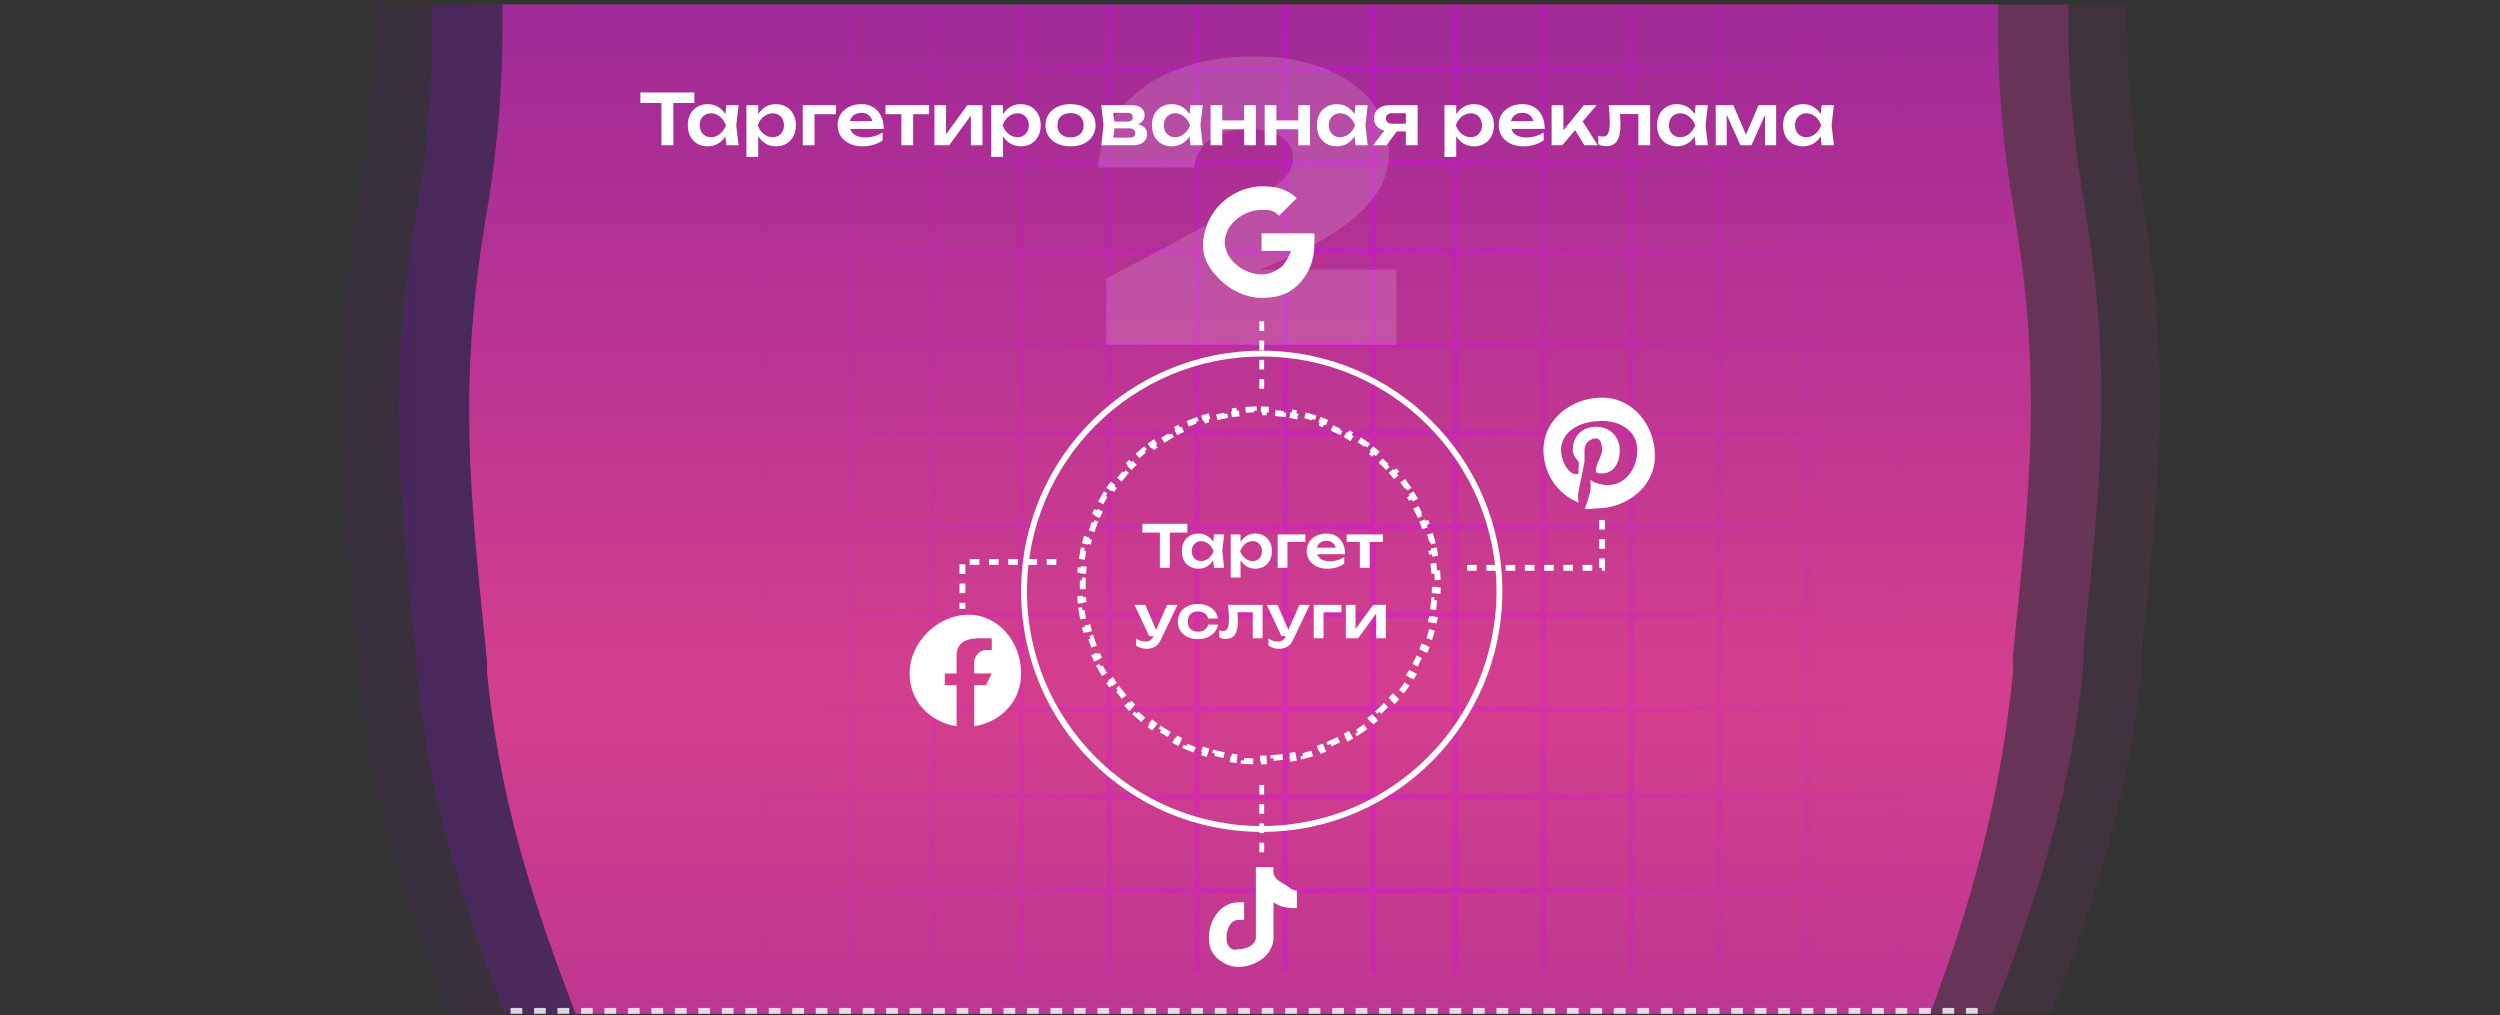 <svg width="426" height="173" viewBox="0 0 426 173" fill="none" xmlns="http://www.w3.org/2000/svg">
<rect x="0" y="0" width="426" height="173" fill="#333333" stroke="none"/>
<g clip-path="url(#clip0_561_16300)">
<path fill-rule="evenodd" clip-rule="evenodd" d="M392 -158.244V-157.244L393 -158.244H392L11 -158.244H10V-157.244H11C11.143 -157.076 11.75 -156.542 12 -156.244C12.566 -155.568 12.95 -154.562 14 -153.244C16.1 -150.609 19.477 -146.227 23 -141.244C30.047 -131.277 39.341 -117.857 48 -100.244C65.321 -65.012 79.82 -16.086 71 35.756C65.944 65.473 68.001 83.352 71 112.756C71.073 113.478 70.925 114.019 71 114.756C73.602 140.309 80.811 159.027 88 177.756C88.307 178.558 88.691 178.954 89 179.756C95.894 197.688 102.491 216.549 106 240.756C109.692 266.219 107.103 286.994 104 307.756C103.609 310.375 103.374 313.151 103 315.756C99.659 339.011 96.782 362.335 106 389.756C110.828 404.115 116.758 413.855 123 423.756C124.21 425.674 125.762 427.827 127 429.756C132.153 437.779 137.667 445.944 143 456.756C146.735 464.326 150.255 471.584 154 477.756C154.896 479.232 156.122 480.322 157 481.756C159.794 486.32 162.528 490.296 165 494.756C171.491 506.464 176.476 518.758 178 535.756C179.315 550.413 174.499 561.539 170 572.756V573.756C165.414 585.196 160.952 596.668 163 611.756C164.708 624.344 169.71 633.346 175 641.756C175.254 642.163 175.746 642.356 176 642.756C181.049 650.773 185.486 658.129 188 669.756C190.876 683.061 190.721 700.533 190 714.756C189.64 721.856 189.451 728.259 189 732.756C188.775 735.004 188.147 737.513 188 738.756C187.927 739.37 188.041 739.43 188 739.756C188.011 739.674 187.98 739.919 188 739.756V740.756C188 740.756 188.663 740.704 189 740.756H188H189H215V739.756C214.989 739.674 215.02 739.919 215 739.756C214.959 739.43 215.073 738.37 215 737.756C214.853 736.513 214.225 735.004 214 732.756C213.549 728.259 213.36 721.856 213 714.756C212.279 700.533 212.124 683.061 215 669.756C217.514 658.129 222.951 649.773 228 641.756C228.254 641.356 227.746 641.163 228 640.756C233.29 632.346 239.292 624.344 241 611.756C243.048 596.668 238.586 585.196 234 573.756L233 572.756C228.501 561.539 224.685 550.413 226 535.756C227.524 518.758 232.509 506.464 239 494.756C241.472 490.296 244.207 485.32 247 480.756C247.876 479.323 248.105 478.231 249 476.756C252.745 470.584 257.265 464.326 261 456.756C266.333 445.945 270.847 437.78 276 429.756C277.238 427.828 278.791 425.674 280 423.756C286.242 413.855 292.172 403.115 297 388.756C306.218 361.335 304.341 339.011 301 315.756C300.626 313.151 300.391 310.375 300 307.756C296.897 286.994 293.308 265.219 297 239.756C300.509 215.549 307.106 197.688 314 179.756C314.307 178.957 314.694 178.554 315 177.756C322.189 159.027 329.397 140.309 332 114.756C332.075 114.019 331.926 112.478 332 111.756C334.999 82.353 337.056 64.473 332 34.756C323.18 -17.086 338.679 -65.012 356 -100.244C364.659 -117.857 373.954 -132.277 381 -142.244C384.523 -147.227 386.9 -150.609 389 -153.244C390.05 -154.562 391.433 -155.568 392 -156.244C392.283 -156.582 391.853 -157.073 392 -157.244C392.073 -157.33 391.963 -157.201 392 -157.244C392 -157.244 392.246 -157.989 392 -158.244Z" fill="url(#paint0_linear_561_16300)" fill-opacity="0.3"/>
<path fill-rule="evenodd" clip-rule="evenodd" d="M415 -159.244V-158.244L416 -159.244H415L34 -159.244H33V-158.244H34C34.144 -158.076 34.75 -157.542 35 -157.244C35.566 -156.568 35.95 -155.562 37 -154.244C39.1 -151.609 42.477 -147.227 46 -142.244C53.047 -132.277 62.341 -118.857 71 -101.244C88.321 -66.012 102.82 -17.086 94 34.756C88.944 64.473 91.001 82.352 94 111.756C94.073 112.478 93.925 113.019 94 113.756C96.602 139.309 103.811 158.027 111 176.756C111.307 177.558 111.691 177.954 112 178.756C118.894 196.688 125.491 215.549 129 239.756C132.692 265.219 130.103 285.994 127 306.756C126.609 309.375 126.374 312.151 126 314.756C122.659 338.011 119.782 361.335 129 388.756C133.828 403.115 139.758 412.855 146 422.756C147.21 424.674 148.762 426.827 150 428.756C155.153 436.779 160.667 444.944 166 455.756C169.735 463.326 173.255 470.584 177 476.756C177.896 478.232 179.122 479.322 180 480.756C182.794 485.32 185.528 489.296 188 493.756C194.491 505.464 199.476 517.758 201 534.756C202.315 549.413 197.499 560.539 193 571.756V572.756C188.414 584.196 183.952 595.668 186 610.756C187.708 623.344 192.71 632.346 198 640.756C198.254 641.163 198.746 641.356 199 641.756C204.049 649.773 208.486 657.129 211 668.756C213.876 682.061 213.721 699.533 213 713.756C212.64 720.856 212.451 727.259 212 731.756C211.775 734.004 211.147 736.513 211 737.756C210.927 738.37 211.041 738.43 211 738.756C211.011 738.674 210.98 738.919 211 738.756V739.756C211 739.756 211.663 739.704 212 739.756H211H212H238V738.756C237.989 738.674 238.02 738.919 238 738.756C237.959 738.43 238.073 737.37 238 736.756C237.853 735.513 237.225 734.004 237 731.756C236.549 727.259 236.36 720.856 236 713.756C235.279 699.533 235.124 682.061 238 668.756C240.514 657.129 245.951 648.773 251 640.756C251.254 640.356 250.746 640.163 251 639.756C256.29 631.346 262.292 623.344 264 610.756C266.048 595.668 261.586 584.196 257 572.756L256 571.756C251.501 560.539 247.685 549.413 249 534.756C250.524 517.758 255.509 505.464 262 493.756C264.472 489.296 267.207 484.32 270 479.756C270.876 478.323 271.105 477.231 272 475.756C275.745 469.584 280.265 463.326 284 455.756C289.333 444.945 293.847 436.78 299 428.756C300.238 426.828 301.791 424.674 303 422.756C309.242 412.855 315.172 402.115 320 387.756C329.218 360.335 327.341 338.011 324 314.756C323.626 312.151 323.391 309.375 323 306.756C319.897 285.994 316.308 264.219 320 238.756C323.509 214.549 330.106 196.688 337 178.756C337.307 177.957 337.694 177.554 338 176.756C345.189 158.027 352.397 139.309 355 113.756C355.075 113.019 354.926 111.478 355 110.756C357.999 81.353 360.056 63.473 355 33.756C346.18 -18.086 361.679 -66.012 379 -101.244C387.659 -118.857 396.954 -133.277 404 -143.244C407.523 -148.227 409.9 -151.609 412 -154.244C413.05 -155.562 414.433 -156.568 415 -157.244C415.283 -157.582 414.853 -158.073 415 -158.244C415.073 -158.33 414.963 -158.201 415 -158.244C415 -158.244 415.246 -158.989 415 -159.244Z" fill="url(#paint1_linear_561_16300)" fill-opacity="0.3"/>
<path fill-rule="evenodd" clip-rule="evenodd" d="M425 -159.244V-158.244L426 -159.244H425L44 -159.244H43V-158.244H44C44.144 -158.076 44.75 -157.542 45 -157.244C45.566 -156.568 45.95 -155.562 47 -154.244C49.1 -151.609 52.477 -147.227 56 -142.244C63.047 -132.277 72.341 -118.857 81 -101.244C98.321 -66.012 112.82 -17.086 104 34.756C98.944 64.473 101.001 82.352 104 111.756C104.073 112.478 103.925 113.019 104 113.756C106.602 139.309 113.811 158.027 121 176.756C121.307 177.558 121.691 177.954 122 178.756C128.894 196.688 135.491 215.549 139 239.756C142.692 265.219 140.103 285.994 137 306.756C136.609 309.375 136.374 312.151 136 314.756C132.659 338.011 129.782 361.335 139 388.756C143.828 403.115 149.758 412.855 156 422.756C157.21 424.674 158.762 426.827 160 428.756C165.153 436.779 170.667 444.944 176 455.756C179.735 463.326 183.255 470.584 187 476.756C187.896 478.232 189.122 479.322 190 480.756C192.794 485.32 195.528 489.296 198 493.756C204.491 505.464 209.476 517.758 211 534.756C212.315 549.413 207.499 560.539 203 571.756V572.756C198.414 584.196 193.952 595.668 196 610.756C197.708 623.344 202.71 632.346 208 640.756C208.254 641.163 208.746 641.356 209 641.756C214.049 649.773 218.486 657.129 221 668.756C223.876 682.061 223.721 699.533 223 713.756C222.64 720.856 222.451 727.259 222 731.756C221.775 734.004 221.147 736.513 221 737.756C220.927 738.37 221.041 738.43 221 738.756C221.011 738.674 220.98 738.919 221 738.756V739.756C221 739.756 221.663 739.704 222 739.756H221H222H248V738.756C247.989 738.674 248.02 738.919 248 738.756C247.959 738.43 248.073 737.37 248 736.756C247.853 735.513 247.225 734.004 247 731.756C246.549 727.259 246.36 720.856 246 713.756C245.279 699.533 245.124 682.061 248 668.756C250.514 657.129 255.951 648.773 261 640.756C261.254 640.356 260.746 640.163 261 639.756C266.29 631.346 272.292 623.344 274 610.756C276.048 595.668 271.586 584.196 267 572.756L266 571.756C261.501 560.539 257.685 549.413 259 534.756C260.524 517.758 265.509 505.464 272 493.756C274.472 489.296 277.207 484.32 280 479.756C280.876 478.323 281.105 477.231 282 475.756C285.745 469.584 290.265 463.326 294 455.756C299.333 444.945 303.847 436.78 309 428.756C310.238 426.828 311.791 424.674 313 422.756C319.242 412.855 325.172 402.115 330 387.756C339.218 360.335 337.341 338.011 334 314.756C333.626 312.151 333.391 309.375 333 306.756C329.897 285.994 326.308 264.219 330 238.756C333.509 214.549 340.106 196.688 347 178.756C347.307 177.957 347.694 177.554 348 176.756C355.189 158.027 362.397 139.309 365 113.756C365.075 113.019 364.926 111.478 365 110.756C367.999 81.353 370.056 63.473 365 33.756C356.18 -18.086 371.679 -66.012 389 -101.244C397.659 -118.857 406.954 -133.277 414 -143.244C417.523 -148.227 419.9 -151.609 422 -154.244C423.05 -155.562 424.433 -156.568 425 -157.244C425.283 -157.582 424.853 -158.073 425 -158.244C425.073 -158.33 424.963 -158.201 425 -158.244C425 -158.244 425.246 -158.989 425 -159.244Z" fill="url(#paint2_linear_561_16300)" fill-opacity="0.1"/>
<path fill-rule="evenodd" clip-rule="evenodd" d="M382 -159.244V-158.244L383 -159.244H382L1 -159.244H0V-158.244H1C1.143 -158.076 1.75 -157.542 2 -157.244C2.566 -156.568 2.95 -155.562 4 -154.244C6.1 -151.609 9.477 -147.227 13 -142.244C20.047 -132.277 29.341 -118.857 38 -101.244C55.321 -66.012 69.82 -17.086 61 34.756C55.944 64.473 58.001 82.352 61 111.756C61.073 112.478 60.925 113.019 61 113.756C63.602 139.309 70.811 158.027 78 176.756C78.307 177.558 78.691 177.954 79 178.756C85.894 196.688 92.491 215.549 96 239.756C99.692 265.219 97.103 285.994 94 306.756C93.609 309.375 93.374 312.151 93 314.756C89.659 338.011 86.782 361.335 96 388.756C100.828 403.115 106.758 412.855 113 422.756C114.21 424.674 115.762 426.827 117 428.756C122.153 436.779 127.667 444.944 133 455.756C136.735 463.326 140.255 470.584 144 476.756C144.896 478.232 146.122 479.322 147 480.756C149.794 485.32 152.528 489.296 155 493.756C161.491 505.464 166.476 517.758 168 534.756C169.315 549.413 164.499 560.539 160 571.756V572.756C155.414 584.196 150.952 595.668 153 610.756C154.708 623.344 159.71 632.346 165 640.756C165.254 641.163 165.746 641.356 166 641.756C171.049 649.773 175.486 657.129 178 668.756C180.876 682.061 180.721 699.533 180 713.756C179.64 720.856 179.451 727.259 179 731.756C178.775 734.004 178.147 736.513 178 737.756C177.927 738.37 178.041 738.43 178 738.756C178.011 738.674 177.98 738.919 178 738.756V739.756C178 739.756 178.663 739.704 179 739.756H178H179H205V738.756C204.989 738.674 205.02 738.919 205 738.756C204.959 738.43 205.073 737.37 205 736.756C204.853 735.513 204.225 734.004 204 731.756C203.549 727.259 203.36 720.856 203 713.756C202.279 699.533 202.124 682.061 205 668.756C207.514 657.129 212.951 648.773 218 640.756C218.254 640.356 217.746 640.163 218 639.756C223.29 631.346 229.292 623.344 231 610.756C233.048 595.668 228.586 584.196 224 572.756L223 571.756C218.501 560.539 214.685 549.413 216 534.756C217.524 517.758 222.509 505.464 229 493.756C231.472 489.296 234.207 484.32 237 479.756C237.876 478.323 238.105 477.231 239 475.756C242.745 469.584 247.265 463.326 251 455.756C256.333 444.945 260.847 436.78 266 428.756C267.238 426.828 268.791 424.674 270 422.756C276.242 412.855 282.172 402.115 287 387.756C296.218 360.335 294.341 338.011 291 314.756C290.626 312.151 290.391 309.375 290 306.756C286.897 285.994 283.308 264.219 287 238.756C290.509 214.549 297.106 196.688 304 178.756C304.307 177.957 304.694 177.554 305 176.756C312.189 158.027 319.397 139.309 322 113.756C322.075 113.019 321.926 111.478 322 110.756C324.999 81.353 327.056 63.473 322 33.756C313.18 -18.086 328.679 -66.012 346 -101.244C354.659 -118.857 363.954 -133.277 371 -143.244C374.523 -148.227 376.9 -151.609 379 -154.244C380.05 -155.562 381.433 -156.568 382 -157.244C382.283 -157.582 381.853 -158.073 382 -158.244C382.073 -158.33 381.963 -158.201 382 -158.244C382 -158.244 382.246 -158.989 382 -159.244Z" fill="url(#paint3_linear_561_16300)" fill-opacity="0.1"/>
<path fill-rule="evenodd" clip-rule="evenodd" d="M403 -158.244V-157.244L404 -158.244H403L23 -158.244H22V-157.244H23C23.143 -157.076 23.75 -156.542 24 -156.244C24.565 -155.568 24.953 -154.562 26 -153.244C28.094 -150.609 31.486 -146.227 35 -141.244C42.028 -131.277 51.364 -117.858 60 -100.244C77.276 -65.011 91.797 -16.087 83 35.756C77.958 65.474 80.008 83.352 83 112.756C83.073 113.478 82.925 114.019 83 114.756C85.596 140.309 92.83 159.027 100 177.756C100.307 178.558 100.692 178.954 101 179.756C107.876 197.688 114.5 216.548 118 240.756C121.682 266.219 118.095 286.994 115 307.756C114.61 310.375 114.373 313.151 114 315.756C110.667 339.012 108.806 362.335 118 389.756C122.815 404.115 128.774 413.855 135 423.756C136.207 425.674 137.765 427.827 139 429.756C144.139 437.779 148.681 445.944 154 456.756C157.725 464.327 162.265 471.584 166 477.756C166.894 479.232 167.124 480.322 168 481.756C170.787 486.32 173.534 490.296 176 494.756C182.474 506.464 187.479 518.758 189 535.756C190.312 550.413 186.487 561.539 182 572.756L181 573.756C176.426 585.196 171.957 596.668 174 611.756C175.704 624.344 180.724 633.346 186 641.756C186.253 642.163 186.746 642.356 187 642.756C192.036 650.773 197.493 658.129 200 669.756C202.868 683.062 202.72 700.533 202 714.756C201.641 721.856 201.45 728.259 201 732.756C200.776 735.004 200.146 737.513 200 738.756C199.927 739.37 200.041 739.43 200 739.756C200.011 739.674 199.98 739.919 200 739.756V740.756H226L227 739.756C226.989 739.674 226.02 739.919 226 739.756C225.959 739.43 226.073 738.37 226 737.756C225.854 736.513 226.224 735.004 226 732.756C225.55 728.259 224.359 721.856 224 714.756C223.28 700.533 224.132 683.062 227 669.756C229.507 658.129 233.964 649.773 239 641.756C239.254 641.356 239.747 641.163 240 640.756C245.276 632.346 250.296 624.344 252 611.756C254.043 596.668 249.574 585.196 245 573.756V572.756C240.201 555.451 239.688 550.413 241 535.756C242.521 518.758 243.526 506.464 250 494.756C252.466 490.296 255.214 486.32 258 481.756V480.756C258.874 479.323 260.107 478.231 261 476.756C264.735 470.584 268.275 464.327 272 456.756C277.319 445.945 282.861 437.78 288 429.756C289.234 427.828 289.794 425.674 291 423.756C297.226 413.855 303.185 403.115 308 388.756C317.194 361.335 315.333 339.012 312 315.756C311.627 313.151 311.39 310.375 311 307.756C307.905 286.994 304.318 265.219 308 239.756C311.5 215.548 319.124 197.688 326 179.756C326.307 178.957 326.695 178.554 327 177.756C334.17 159.027 340.404 140.309 343 114.756C343.075 114.019 342.926 112.478 343 111.756C345.992 82.353 348.043 64.474 343 34.756C334.203 -17.087 349.725 -65.011 367 -100.244C375.636 -117.858 384.972 -132.277 392 -142.244C395.514 -147.227 397.906 -150.609 400 -153.244C401.047 -154.562 402.435 -155.568 403 -156.244C403.283 -156.582 402.854 -157.073 403 -157.244C403.073 -157.33 402.963 -157.201 403 -157.244C403 -157.244 403.245 -157.989 403 -158.244Z" fill="url(#paint4_linear_561_16300)"/>
<path d="M400 124.756L25 124.756M400 142.756L25 142.756M400 160.756L25 160.756M400 178.756L25 178.756M400 195.756L25 195.756M400 213.756L25 213.756M400 231.756L25 231.756M400 249.756L25 249.756M400 267.756H25M400 285.756H25M400 303.756H25M400 321.756H25M400 339.756H25M400 357.756H25M400 374.756H25M400 392.756H25M400 410.756H25M400 428.756H25M400 446.756H25M400 464.756H25M382 480.756V106.756M364 480.756V106.756M346 480.756V106.756M328 480.756V106.756M310 480.756V106.756M292 480.756V106.756M274 480.756V106.756M256 480.756V106.756M239 480.756L239 106.756M221 480.756L221 106.756M203 480.756L203 106.756M185 480.756L185 106.756M167 480.756L167 106.756M149 480.756L149 106.756M131 480.756V106.756M113 480.756V106.756M95 480.756V106.756M77 480.756V106.756M59 480.756V106.756M41 480.756V106.756" stroke="url(#paint5_radial_561_16300)" stroke-opacity="0.5"/>
<path d="M367 -143.244L57 -143.244M367 -128.244L57 -128.244M367 -112.244L57 -112.244M367 -97.244L57 -97.244M367 -81.244L57 -81.244M367 -66.244L57 -66.244M367 -50.244L57 -50.244M367 -35.244L57 -35.244M367 -19.244L57 -19.244M367 -3.244L57 -3.244M367 11.756L57 11.756M367 27.756L57 27.756M367 42.756L57 42.756M367 58.756L57 58.756M367 73.756L57 73.756M367 89.756L57 89.756M367 104.756H57M367 120.756H57M367 135.756H57M367 151.756H57M352 165.756V-159.244M337 165.756V-159.244M323 165.756V-159.244M308 165.756V-159.244M293 165.756V-159.244M278 165.756V-159.244M263 165.756V-159.244M248 165.756V-159.244M234 165.756L234 -159.244M219 165.756L219 -159.244M204 165.756L204 -159.244M189 165.756L189 -159.244M174 165.756L174 -159.244M159 165.756L159 -159.244M145 165.756L145 -159.244M130 165.756L130 -159.244M115 165.756L115 -159.244M100 165.756V-159.244M85 165.756V-159.244M70 165.756V-159.244" stroke="url(#paint6_linear_561_16300)"/>
<circle cx="215" cy="100.756" r="40.5" stroke="white"/>
<g clip-path="url(#clip1_561_16300)">
<path d="M219 150.756C218.073 150.159 217.209 149.869 217 148.756C216.955 148.515 217 148.009 217 147.756H214V159.756C213.95 161.068 212.339 161.756 211 161.756C210.584 161.756 210.345 161.935 210 161.756C209.209 161.344 209 160.699 209 159.756C209 158.401 209.63 156.756 211 156.756C211.256 156.756 211.768 156.684 212 156.756V153.756C211.76 153.723 211.249 153.756 211 153.756C207.999 153.756 206 156.789 206 159.756C206 161.576 206.596 162.782 208 163.756C208.884 164.369 209.84 164.756 211 164.756C214.001 164.756 217 162.722 217 159.756V153.756C218.16 154.578 219.467 154.756 221 154.756V151.756C220.174 151.756 219.645 151.172 219 150.756Z" fill="white"/>
</g>
<g clip-path="url(#clip2_561_16300)">
<path d="M273 67.756C267.749 67.756 263 71.49 263 76.699C263 80.697 265.463 84.267 269 85.641C268.914 84.896 268.812 84.469 269 83.654C269.172 82.917 270 78.686 270 78.686C270 78.686 270 77.529 270 76.699C270 75.387 271.045 74.711 272 74.711C272.814 74.711 273 75.977 273 76.699C273 77.506 272.274 78.554 272 79.68C271.773 80.619 272.069 80.673 273 80.673C274.69 80.673 276 79.245 276 76.699C276 74.44 274.34 72.724 272 72.724C269.292 72.724 268 74.618 268 76.699C268 77.506 268.609 78.212 269 78.686C269.078 78.779 269.023 79.586 269 79.68C268.93 79.975 269.031 80.541 269 80.673C268.961 80.844 268.18 80.759 268 80.673C266.811 80.122 266 78.088 266 76.699C266 73.725 268.892 71.73 273 71.73C276.294 71.73 279 73.578 279 76.699C279 79.951 276.864 82.66 274 82.66C273.037 82.66 271.305 82.257 271 81.667C271 81.667 271.117 83.212 271 83.654C270.789 84.477 270.391 86.006 270 86.635C270.892 86.907 271.014 86.635 272 86.635C277.251 86.635 282 82.901 282 77.692C282.016 72.468 278.251 67.756 273 67.756Z" fill="white"/>
</g>
<path d="M174 114.756C174 109.477 170.247 104.756 165 104.756C159.753 104.756 155 109.477 155 114.756C155 119.527 158.458 123.039 163 123.756V116.756H161V114.756H163V111.756C163 109.36 164.83 108.756 167 108.756C168.039 108.756 169 108.756 169 108.756V110.756H168C166.82 110.756 166 112 166 112.756V114.756H169L168 116.756H166V123.756C170.542 123.039 174 119.527 174 114.756Z" fill="white"/>
<path d="M215 54.756V67.756" stroke="white" stroke-width="0.819" stroke-dasharray="1.64 1.64"/>
<path d="M215 133.756V146.756" stroke="white" stroke-width="0.819" stroke-dasharray="1.64 1.64"/>
<g clip-path="url(#clip3_561_16300)">
<path d="M223.95 39.757C224.062 40.394 223.951 41.109 223.95 41.757C223.95 44.647 222.787 47.102 220.958 48.756C219.358 50.208 217.581 50.756 214.974 50.756C212.41 50.756 209.805 49.538 207.992 47.756C206.179 45.975 205 44.276 205 41.757C205 39.237 206.179 36.538 207.992 34.757C209.805 32.975 212.41 31.757 214.974 31.757C217.373 31.73 219.208 32.143 220.958 33.757L217.966 36.757C216.968 35.822 216.351 35.736 214.974 35.757C212.452 35.757 209.753 37.505 208.989 39.757C208.585 40.936 208.585 41.577 208.989 42.756C209.757 45.004 212.452 46.756 214.974 46.756C216.276 46.756 217.098 46.336 217.966 45.756C218.469 45.428 218.631 45.252 218.963 44.756C219.295 44.26 219.853 43.341 219.96 42.756H214.974V39.757H223.95Z" fill="white"/>
</g>
<path d="M197.647 90.016H199.337V96.756H197.647V90.016ZM194.657 89.256H202.317V90.756H194.657V89.256ZM206.87 96.756L206.63 94.676L206.9 93.916L206.63 93.166L206.87 91.066H208.6L208.27 93.916L208.6 96.756H206.87ZM207.31 93.916C207.204 94.516 207.007 95.043 206.72 95.496C206.44 95.942 206.084 96.289 205.65 96.536C205.224 96.782 204.744 96.906 204.21 96.906C203.657 96.906 203.167 96.782 202.74 96.536C202.314 96.282 201.98 95.933 201.74 95.486C201.507 95.032 201.39 94.509 201.39 93.916C201.39 93.316 201.507 92.793 201.74 92.346C201.98 91.892 202.314 91.543 202.74 91.296C203.167 91.043 203.657 90.916 204.21 90.916C204.744 90.916 205.224 91.039 205.65 91.286C206.084 91.532 206.444 91.882 206.73 92.336C207.017 92.782 207.21 93.309 207.31 93.916ZM203.08 93.916C203.08 94.249 203.147 94.543 203.28 94.796C203.42 95.049 203.61 95.249 203.85 95.396C204.09 95.536 204.367 95.606 204.68 95.606C204.994 95.606 205.287 95.536 205.56 95.396C205.84 95.249 206.087 95.049 206.3 94.796C206.514 94.543 206.68 94.249 206.8 93.916C206.68 93.582 206.514 93.289 206.3 93.036C206.087 92.776 205.84 92.576 205.56 92.436C205.287 92.289 204.994 92.216 204.68 92.216C204.367 92.216 204.09 92.289 203.85 92.436C203.61 92.576 203.42 92.776 203.28 93.036C203.147 93.289 203.08 93.582 203.08 93.916ZM209.717 91.066H211.387V92.876L211.317 93.096V94.466L211.387 94.876V98.406H209.717V91.066ZM210.807 93.916C210.92 93.309 211.117 92.782 211.397 92.336C211.684 91.882 212.04 91.532 212.467 91.286C212.9 91.039 213.38 90.916 213.907 90.916C214.467 90.916 214.957 91.043 215.377 91.296C215.804 91.543 216.137 91.892 216.377 92.346C216.617 92.793 216.737 93.316 216.737 93.916C216.737 94.509 216.617 95.032 216.377 95.486C216.137 95.933 215.804 96.282 215.377 96.536C214.957 96.782 214.467 96.906 213.907 96.906C213.374 96.906 212.894 96.782 212.467 96.536C212.047 96.289 211.694 95.942 211.407 95.496C211.12 95.043 210.92 94.516 210.807 93.916ZM215.047 93.916C215.047 93.582 214.977 93.289 214.837 93.036C214.704 92.776 214.517 92.576 214.277 92.436C214.037 92.289 213.76 92.216 213.447 92.216C213.134 92.216 212.837 92.289 212.557 92.436C212.277 92.576 212.03 92.776 211.817 93.036C211.61 93.289 211.447 93.582 211.327 93.916C211.447 94.249 211.61 94.543 211.817 94.796C212.03 95.049 212.277 95.249 212.557 95.396C212.837 95.536 213.134 95.606 213.447 95.606C213.76 95.606 214.037 95.536 214.277 95.396C214.517 95.249 214.704 95.049 214.837 94.796C214.977 94.543 215.047 94.249 215.047 93.916ZM222.435 91.066V92.346H218.615L219.385 91.586V96.756H217.715V91.066H222.435ZM226.179 96.906C225.506 96.906 224.902 96.782 224.369 96.536C223.842 96.282 223.426 95.929 223.119 95.476C222.819 95.022 222.669 94.496 222.669 93.896C222.669 93.302 222.812 92.782 223.099 92.336C223.392 91.889 223.792 91.543 224.299 91.296C224.806 91.043 225.382 90.916 226.029 90.916C226.689 90.916 227.256 91.062 227.729 91.356C228.202 91.642 228.566 92.049 228.819 92.576C229.079 93.103 229.209 93.722 229.209 94.436H224.009V93.326H228.309L227.659 93.726C227.632 93.392 227.549 93.109 227.409 92.876C227.276 92.642 227.092 92.463 226.859 92.336C226.626 92.209 226.352 92.146 226.039 92.146C225.699 92.146 225.402 92.216 225.149 92.356C224.902 92.489 224.709 92.679 224.569 92.926C224.436 93.166 224.369 93.449 224.369 93.776C224.369 94.169 224.456 94.506 224.629 94.786C224.802 95.066 225.056 95.279 225.389 95.426C225.722 95.573 226.126 95.646 226.599 95.646C227.026 95.646 227.456 95.586 227.889 95.466C228.322 95.339 228.712 95.162 229.059 94.936V96.056C228.686 96.323 228.249 96.532 227.749 96.686C227.256 96.832 226.732 96.906 226.179 96.906ZM231.721 91.646H233.391V96.756H231.721V91.646ZM229.461 91.066H235.651V92.346H229.461V91.066ZM195.468 110.556C195.094 110.556 194.758 110.509 194.458 110.416C194.158 110.323 193.874 110.186 193.608 110.006V108.806C193.888 108.986 194.154 109.116 194.408 109.196C194.661 109.276 194.941 109.316 195.248 109.316C195.521 109.316 195.764 109.253 195.978 109.126C196.191 109.006 196.368 108.789 196.508 108.476L198.878 103.066H200.648L197.808 109.016C197.634 109.389 197.424 109.689 197.178 109.916C196.931 110.143 196.661 110.306 196.368 110.406C196.081 110.506 195.781 110.556 195.468 110.556ZM195.828 108.396L193.318 103.066H195.158L197.458 108.396H195.828ZM207.536 106.436C207.469 106.923 207.279 107.353 206.966 107.726C206.659 108.099 206.263 108.389 205.776 108.596C205.289 108.803 204.746 108.906 204.146 108.906C203.466 108.906 202.866 108.783 202.346 108.536C201.833 108.283 201.429 107.929 201.136 107.476C200.849 107.023 200.706 106.503 200.706 105.916C200.706 105.323 200.849 104.803 201.136 104.356C201.429 103.903 201.833 103.549 202.346 103.296C202.866 103.043 203.466 102.916 204.146 102.916C204.746 102.916 205.289 103.023 205.776 103.236C206.263 103.443 206.659 103.733 206.966 104.106C207.279 104.473 207.469 104.903 207.536 105.396H205.866C205.779 105.009 205.579 104.713 205.266 104.506C204.959 104.293 204.586 104.186 204.146 104.186C203.793 104.186 203.483 104.256 203.216 104.396C202.956 104.529 202.756 104.726 202.616 104.986C202.476 105.239 202.406 105.549 202.406 105.916C202.406 106.276 202.476 106.586 202.616 106.846C202.756 107.099 202.956 107.296 203.216 107.436C203.483 107.569 203.793 107.636 204.146 107.636C204.593 107.636 204.969 107.526 205.276 107.306C205.589 107.086 205.786 106.796 205.866 106.436H207.536ZM209.261 103.066H215.141V108.756H213.471V103.566L214.241 104.326H210.091L210.811 103.706C210.845 104.113 210.871 104.489 210.891 104.836C210.918 105.176 210.931 105.483 210.931 105.756C210.931 106.849 210.768 107.643 210.441 108.136C210.121 108.629 209.601 108.876 208.881 108.876C208.681 108.876 208.488 108.853 208.301 108.806C208.121 108.766 207.945 108.696 207.771 108.596V107.386C207.891 107.433 208.008 107.469 208.121 107.496C208.241 107.516 208.351 107.526 208.451 107.526C208.791 107.526 209.035 107.373 209.181 107.066C209.335 106.753 209.411 106.239 209.411 105.526C209.411 105.206 209.398 104.839 209.371 104.426C209.351 104.013 209.315 103.559 209.261 103.066ZM218.007 110.556C217.633 110.556 217.297 110.509 216.997 110.416C216.697 110.323 216.413 110.186 216.147 110.006V108.806C216.427 108.986 216.693 109.116 216.947 109.196C217.2 109.276 217.48 109.316 217.787 109.316C218.06 109.316 218.303 109.253 218.517 109.126C218.73 109.006 218.907 108.789 219.047 108.476L221.417 103.066H223.187L220.347 109.016C220.173 109.389 219.963 109.689 219.717 109.916C219.47 110.143 219.2 110.306 218.907 110.406C218.62 110.506 218.32 110.556 218.007 110.556ZM218.367 108.396L215.857 103.066H217.697L219.997 108.396H218.367ZM228.578 103.066V104.346H224.758L225.528 103.586V108.756H223.858V103.066H228.578ZM229.336 108.756V103.066H230.976V107.876L230.566 107.766L233.996 103.066H236.146V108.756H234.506V103.856L234.916 103.976L231.426 108.756H229.336Z" fill="white"/>
<path d="M180 95.756H164V103.756" stroke="white" stroke-dasharray="1.64 1.64"/>
<path d="M250 96.756H273V87.756" stroke="white" stroke-dasharray="1.64 1.64"/>
<path d="M244.892 97.211C244.94 97.772 244.972 98.336 244.988 98.905L244.488 98.919C244.496 99.197 244.5 99.476 244.5 99.756C244.5 100.036 244.496 100.315 244.488 100.592L244.988 100.607C244.972 101.175 244.94 101.74 244.892 102.3L244.394 102.258C244.346 102.815 244.283 103.367 244.204 103.915L244.699 103.986C244.618 104.548 244.522 105.106 244.41 105.658L243.92 105.558C243.809 106.105 243.683 106.647 243.541 107.183L244.025 107.31C243.88 107.859 243.72 108.402 243.545 108.938L243.07 108.783C242.896 109.313 242.708 109.837 242.506 110.353L242.972 110.536C242.765 111.064 242.544 111.584 242.308 112.097L241.853 111.889C241.621 112.395 241.374 112.893 241.114 113.384L241.556 113.618C241.29 114.119 241.011 114.611 240.718 115.094L240.29 114.835C240.002 115.311 239.7 115.778 239.385 116.237L239.798 116.52C239.477 116.986 239.144 117.444 238.798 117.891L238.403 117.586C238.062 118.026 237.71 118.457 237.345 118.877L237.723 119.205C237.353 119.632 236.971 120.049 236.577 120.455L236.218 120.107C235.831 120.507 235.432 120.895 235.023 121.273L235.362 121.64C234.946 122.024 234.52 122.396 234.083 122.756L233.765 122.37C233.336 122.724 232.897 123.066 232.448 123.396L232.744 123.799C232.289 124.134 231.824 124.456 231.35 124.766L231.076 124.347C230.611 124.651 230.137 124.943 229.654 125.221L229.904 125.654C229.415 125.936 228.917 126.205 228.411 126.461L228.186 126.014C227.69 126.265 227.187 126.502 226.675 126.725L226.876 127.183C226.359 127.409 225.834 127.622 225.302 127.82L225.128 127.351C224.608 127.545 224.081 127.725 223.548 127.891L223.696 128.368C223.158 128.535 222.613 128.688 222.062 128.827L221.94 128.342C221.403 128.477 220.86 128.597 220.311 128.703L220.406 129.194C219.853 129.301 219.295 129.393 218.732 129.469L218.664 128.974C218.116 129.049 217.562 129.109 217.005 129.155L217.045 129.653C216.484 129.698 215.92 129.729 215.351 129.744L215.337 129.245C215.059 129.252 214.78 129.256 214.5 129.256C214.22 129.256 213.941 129.252 213.663 129.245L213.649 129.744C213.08 129.729 212.516 129.698 211.955 129.653L211.995 129.155C211.438 129.109 210.884 129.049 210.336 128.974L210.268 129.469C209.705 129.393 209.147 129.301 208.594 129.194L208.689 128.703C208.14 128.597 207.597 128.477 207.06 128.342L206.938 128.827C206.387 128.688 205.842 128.535 205.304 128.368L205.452 127.891C204.919 127.725 204.392 127.545 203.872 127.351L203.698 127.82C203.166 127.622 202.641 127.409 202.124 127.183L202.325 126.725C201.813 126.502 201.31 126.265 200.814 126.014L200.589 126.461C200.083 126.205 199.585 125.936 199.096 125.654L199.346 125.221C198.863 124.943 198.389 124.651 197.924 124.347L197.65 124.766C197.176 124.456 196.711 124.134 196.256 123.799L196.552 123.396C196.103 123.066 195.664 122.724 195.235 122.37L194.917 122.756C194.48 122.396 194.054 122.024 193.638 121.64L193.977 121.273C193.568 120.895 193.169 120.507 192.782 120.107L192.423 120.455C192.029 120.049 191.647 119.632 191.277 119.205L191.655 118.877C191.29 118.457 190.938 118.026 190.597 117.586L190.202 117.891C189.856 117.444 189.523 116.986 189.202 116.52L189.615 116.237C189.3 115.778 188.998 115.311 188.71 114.835L188.282 115.094C187.989 114.611 187.71 114.119 187.444 113.618L187.886 113.384C187.626 112.893 187.379 112.395 187.147 111.889L186.692 112.097C186.456 111.584 186.235 111.064 186.028 110.536L186.494 110.353C186.292 109.837 186.104 109.313 185.93 108.783L185.455 108.938C185.28 108.402 185.12 107.859 184.975 107.31L185.459 107.183C185.317 106.647 185.191 106.105 185.08 105.558L184.59 105.658C184.478 105.106 184.382 104.548 184.301 103.986L184.796 103.915C184.717 103.367 184.654 102.815 184.606 102.258L184.108 102.3C184.06 101.74 184.028 101.175 184.012 100.607L184.512 100.592C184.504 100.315 184.5 100.036 184.5 99.756C184.5 99.476 184.504 99.197 184.512 98.919L184.012 98.905C184.028 98.336 184.06 97.772 184.108 97.211L184.606 97.254C184.654 96.697 184.717 96.144 184.796 95.597L184.301 95.526C184.382 94.963 184.478 94.406 184.59 93.854L185.08 93.954C185.191 93.406 185.317 92.865 185.459 92.329L184.975 92.202C185.12 91.653 185.28 91.11 185.455 90.573L185.93 90.729C186.104 90.199 186.292 89.675 186.494 89.158L186.028 88.976C186.235 88.448 186.456 87.927 186.692 87.414L187.147 87.623C187.379 87.117 187.626 86.618 187.886 86.128L187.444 85.893C187.71 85.393 187.989 84.901 188.282 84.418L188.71 84.677C188.998 84.201 189.3 83.733 189.615 83.275L189.202 82.992C189.523 82.525 189.856 82.068 190.202 81.62L190.597 81.926C190.938 81.486 191.29 81.055 191.655 80.635L191.277 80.307C191.647 79.88 192.029 79.463 192.423 79.056L192.782 79.404C193.169 79.005 193.568 78.616 193.977 78.239L193.638 77.871C194.054 77.488 194.48 77.116 194.917 76.756L195.235 77.141C195.664 76.788 196.103 76.445 196.552 76.115L196.256 75.713C196.711 75.378 197.176 75.055 197.65 74.746L197.924 75.164C198.389 74.861 198.863 74.569 199.346 74.291L199.096 73.858C199.585 73.576 200.083 73.306 200.589 73.051L200.814 73.497C201.31 73.247 201.813 73.01 202.325 72.786L202.124 72.328C202.641 72.102 203.166 71.89 203.698 71.692L203.872 72.16C204.392 71.967 204.919 71.787 205.452 71.621L205.304 71.144C205.842 70.976 206.387 70.823 206.938 70.685L207.06 71.17C207.597 71.035 208.14 70.915 208.689 70.809L208.594 70.318C209.147 70.211 209.705 70.119 210.268 70.042L210.336 70.538C210.884 70.463 211.438 70.403 211.995 70.357L211.955 69.859C212.516 69.813 213.08 69.783 213.649 69.767L213.663 70.267C213.941 70.26 214.22 70.256 214.5 70.256C214.78 70.256 215.059 70.26 215.337 70.267L215.351 69.767C215.92 69.783 216.484 69.813 217.045 69.859L217.005 70.357C217.562 70.403 218.116 70.463 218.664 70.538L218.732 70.042C219.295 70.119 219.853 70.211 220.406 70.318L220.311 70.809C220.86 70.915 221.403 71.035 221.94 71.17L222.062 70.685C222.613 70.823 223.158 70.976 223.696 71.144L223.548 71.621C224.081 71.787 224.608 71.967 225.128 72.16L225.302 71.692C225.834 71.89 226.359 72.102 226.876 72.328L226.675 72.786C227.187 73.01 227.69 73.247 228.186 73.497L228.411 73.051C228.917 73.306 229.415 73.576 229.904 73.858L229.654 74.291C230.137 74.569 230.611 74.861 231.076 75.164L231.35 74.746C231.824 75.055 232.289 75.378 232.744 75.713L232.448 76.115C232.897 76.445 233.336 76.788 233.765 77.141L234.083 76.756C234.52 77.116 234.946 77.488 235.362 77.871L235.023 78.239C235.432 78.616 235.831 79.005 236.218 79.404L236.577 79.056C236.971 79.463 237.353 79.88 237.723 80.307L237.345 80.635C237.71 81.055 238.062 81.486 238.403 81.926L238.798 81.62C239.144 82.068 239.477 82.525 239.798 82.992L239.385 83.275C239.7 83.733 240.002 84.201 240.29 84.677L240.718 84.418C241.011 84.901 241.29 85.393 241.556 85.893L241.114 86.128C241.374 86.618 241.621 87.117 241.853 87.623L242.308 87.414C242.544 87.927 242.765 88.448 242.972 88.976L242.506 89.158C242.708 89.675 242.896 90.199 243.07 90.729L243.545 90.573C243.72 91.11 243.88 91.653 244.025 92.202L243.541 92.329C243.683 92.865 243.809 93.406 243.92 93.954L244.41 93.854C244.522 94.406 244.618 94.963 244.699 95.526L244.204 95.597C244.283 96.144 244.346 96.697 244.394 97.254L244.892 97.211Z" stroke="white" stroke-dasharray="1.64 1.64"/>
<path d="M187.105 28.548C187.403 24.622 188.726 21.252 191.073 18.436C193.419 15.577 196.534 13.401 200.417 11.908C204.342 10.372 208.737 9.604 213.601 9.604C218.251 9.604 222.305 10.308 225.761 11.716C229.217 13.081 231.905 15.001 233.825 17.476C235.745 19.908 236.705 22.745 236.705 25.988C236.705 28.505 235.979 30.852 234.529 33.028C233.078 35.204 230.859 37.294 227.873 39.3C224.886 41.305 221.046 43.289 216.353 45.252L205.025 49.988L204.897 45.956H237.921V58.756H188.513V47.492L209.249 36.42C212.235 34.841 214.518 33.54 216.097 32.516C217.675 31.492 218.763 30.575 219.361 29.764C220.001 28.91 220.321 27.993 220.321 27.012C220.321 25.945 220.022 25.049 219.425 24.324C218.87 23.599 218.038 23.044 216.929 22.66C215.819 22.233 214.497 22.02 212.961 22.02C210.827 22.02 209.078 22.319 207.713 22.916C206.39 23.513 205.387 24.302 204.705 25.284C204.022 26.265 203.617 27.353 203.489 28.548H187.105Z" fill="white" fill-opacity="0.15"/>
<path d="M112.71 16.668H114.738V24.756H112.71V16.668ZM109.122 15.756H118.314V17.556H109.122V15.756ZM123.778 24.756L123.49 22.26L123.814 21.348L123.49 20.448L123.778 17.928H125.854L125.458 21.348L125.854 24.756H123.778ZM124.306 21.348C124.178 22.068 123.942 22.7 123.598 23.244C123.262 23.78 122.834 24.196 122.314 24.492C121.802 24.788 121.226 24.936 120.586 24.936C119.922 24.936 119.334 24.788 118.822 24.492C118.31 24.188 117.91 23.768 117.622 23.232C117.342 22.688 117.202 22.06 117.202 21.348C117.202 20.628 117.342 20 117.622 19.464C117.91 18.92 118.31 18.5 118.822 18.204C119.334 17.9 119.922 17.748 120.586 17.748C121.226 17.748 121.802 17.896 122.314 18.192C122.834 18.488 123.266 18.908 123.61 19.452C123.954 19.988 124.186 20.62 124.306 21.348ZM119.23 21.348C119.23 21.748 119.31 22.1 119.47 22.404C119.638 22.708 119.866 22.948 120.154 23.124C120.442 23.292 120.774 23.376 121.15 23.376C121.526 23.376 121.878 23.292 122.206 23.124C122.542 22.948 122.838 22.708 123.094 22.404C123.35 22.1 123.55 21.748 123.694 21.348C123.55 20.948 123.35 20.596 123.094 20.292C122.838 19.98 122.542 19.74 122.206 19.572C121.878 19.396 121.526 19.308 121.15 19.308C120.774 19.308 120.442 19.396 120.154 19.572C119.866 19.74 119.638 19.98 119.47 20.292C119.31 20.596 119.23 20.948 119.23 21.348ZM127.194 17.928H129.198V20.1L129.114 20.364V22.008L129.198 22.5V26.736H127.194V17.928ZM128.502 21.348C128.638 20.62 128.874 19.988 129.21 19.452C129.554 18.908 129.982 18.488 130.494 18.192C131.014 17.896 131.59 17.748 132.222 17.748C132.894 17.748 133.482 17.9 133.986 18.204C134.498 18.5 134.898 18.92 135.186 19.464C135.474 20 135.618 20.628 135.618 21.348C135.618 22.06 135.474 22.688 135.186 23.232C134.898 23.768 134.498 24.188 133.986 24.492C133.482 24.788 132.894 24.936 132.222 24.936C131.582 24.936 131.006 24.788 130.494 24.492C129.99 24.196 129.566 23.78 129.222 23.244C128.878 22.7 128.638 22.068 128.502 21.348ZM133.59 21.348C133.59 20.948 133.506 20.596 133.338 20.292C133.178 19.98 132.954 19.74 132.666 19.572C132.378 19.396 132.046 19.308 131.67 19.308C131.294 19.308 130.938 19.396 130.602 19.572C130.266 19.74 129.97 19.98 129.714 20.292C129.466 20.596 129.27 20.948 129.126 21.348C129.27 21.748 129.466 22.1 129.714 22.404C129.97 22.708 130.266 22.948 130.602 23.124C130.938 23.292 131.294 23.376 131.67 23.376C132.046 23.376 132.378 23.292 132.666 23.124C132.954 22.948 133.178 22.708 133.338 22.404C133.506 22.1 133.59 21.748 133.59 21.348ZM142.455 17.928V19.464H137.871L138.795 18.552V24.756H136.791V17.928H142.455ZM146.948 24.936C146.14 24.936 145.416 24.788 144.776 24.492C144.144 24.188 143.644 23.764 143.276 23.22C142.916 22.676 142.736 22.044 142.736 21.324C142.736 20.612 142.908 19.988 143.252 19.452C143.604 18.916 144.084 18.5 144.692 18.204C145.3 17.9 145.992 17.748 146.768 17.748C147.56 17.748 148.24 17.924 148.808 18.276C149.376 18.62 149.812 19.108 150.116 19.74C150.428 20.372 150.584 21.116 150.584 21.972H144.344V20.64H149.504L148.724 21.12C148.692 20.72 148.592 20.38 148.424 20.1C148.264 19.82 148.044 19.604 147.764 19.452C147.484 19.3 147.156 19.224 146.78 19.224C146.372 19.224 146.016 19.308 145.712 19.476C145.416 19.636 145.184 19.864 145.016 20.16C144.856 20.448 144.776 20.788 144.776 21.18C144.776 21.652 144.88 22.056 145.088 22.392C145.296 22.728 145.6 22.984 146 23.16C146.4 23.336 146.884 23.424 147.452 23.424C147.964 23.424 148.48 23.352 149 23.208C149.52 23.056 149.988 22.844 150.404 22.572V23.916C149.956 24.236 149.432 24.488 148.832 24.672C148.24 24.848 147.612 24.936 146.948 24.936ZM153.599 18.624H155.603V24.756H153.599V18.624ZM150.887 17.928H158.315V19.464H150.887V17.928ZM159.233 24.756V17.928H161.201V23.7L160.709 23.568L164.825 17.928H167.405V24.756H165.437V18.876L165.929 19.02L161.741 24.756H159.233ZM168.912 17.928H170.916V20.1L170.832 20.364V22.008L170.916 22.5V26.736H168.912V17.928ZM170.22 21.348C170.356 20.62 170.592 19.988 170.928 19.452C171.272 18.908 171.7 18.488 172.212 18.192C172.732 17.896 173.308 17.748 173.94 17.748C174.612 17.748 175.2 17.9 175.704 18.204C176.216 18.5 176.616 18.92 176.904 19.464C177.192 20 177.336 20.628 177.336 21.348C177.336 22.06 177.192 22.688 176.904 23.232C176.616 23.768 176.216 24.188 175.704 24.492C175.2 24.788 174.612 24.936 173.94 24.936C173.3 24.936 172.724 24.788 172.212 24.492C171.708 24.196 171.284 23.78 170.94 23.244C170.596 22.7 170.356 22.068 170.22 21.348ZM175.308 21.348C175.308 20.948 175.224 20.596 175.056 20.292C174.896 19.98 174.672 19.74 174.384 19.572C174.096 19.396 173.764 19.308 173.388 19.308C173.012 19.308 172.656 19.396 172.32 19.572C171.984 19.74 171.688 19.98 171.432 20.292C171.184 20.596 170.988 20.948 170.844 21.348C170.988 21.748 171.184 22.1 171.432 22.404C171.688 22.708 171.984 22.948 172.32 23.124C172.656 23.292 173.012 23.376 173.388 23.376C173.764 23.376 174.096 23.292 174.384 23.124C174.672 22.948 174.896 22.708 175.056 22.404C175.224 22.1 175.308 21.748 175.308 21.348ZM182.422 24.936C181.574 24.936 180.83 24.788 180.19 24.492C179.55 24.188 179.05 23.768 178.69 23.232C178.33 22.688 178.15 22.06 178.15 21.348C178.15 20.628 178.33 20 178.69 19.464C179.05 18.92 179.55 18.5 180.19 18.204C180.83 17.9 181.574 17.748 182.422 17.748C183.27 17.748 184.014 17.9 184.654 18.204C185.294 18.5 185.79 18.92 186.142 19.464C186.502 20 186.682 20.628 186.682 21.348C186.682 22.06 186.502 22.688 186.142 23.232C185.79 23.768 185.294 24.188 184.654 24.492C184.014 24.788 183.27 24.936 182.422 24.936ZM182.422 23.412C182.886 23.412 183.282 23.328 183.61 23.16C183.946 22.992 184.202 22.756 184.378 22.452C184.562 22.14 184.654 21.772 184.654 21.348C184.654 20.916 184.562 20.548 184.378 20.244C184.202 19.932 183.946 19.692 183.61 19.524C183.282 19.356 182.886 19.272 182.422 19.272C181.966 19.272 181.57 19.356 181.234 19.524C180.898 19.692 180.638 19.932 180.454 20.244C180.278 20.548 180.19 20.916 180.19 21.348C180.19 21.772 180.278 22.14 180.454 22.452C180.638 22.756 180.898 22.992 181.234 23.16C181.57 23.328 181.966 23.412 182.422 23.412ZM187.658 24.756L188.042 21.348L187.658 17.928H192.914C193.57 17.928 194.09 18.084 194.474 18.396C194.858 18.7 195.05 19.116 195.05 19.644C195.05 20.14 194.858 20.544 194.474 20.856C194.09 21.16 193.554 21.34 192.866 21.396L193.01 21.06C193.81 21.084 194.418 21.252 194.834 21.564C195.258 21.868 195.47 22.296 195.47 22.848C195.47 23.44 195.254 23.908 194.822 24.252C194.398 24.588 193.814 24.756 193.07 24.756H187.658ZM189.59 24.312L188.822 23.46H192.458C192.802 23.46 193.054 23.392 193.214 23.256C193.374 23.112 193.454 22.912 193.454 22.656C193.454 22.424 193.366 22.236 193.19 22.092C193.014 21.94 192.726 21.864 192.326 21.864H189.23V20.724H192.062C192.398 20.724 192.642 20.656 192.794 20.52C192.954 20.384 193.034 20.2 193.034 19.968C193.034 19.752 192.962 19.576 192.818 19.44C192.682 19.304 192.458 19.236 192.146 19.236H188.834L189.59 18.384L189.962 21.348L189.59 24.312ZM202.867 24.756L202.579 22.26L202.903 21.348L202.579 20.448L202.867 17.928H204.943L204.547 21.348L204.943 24.756H202.867ZM203.395 21.348C203.267 22.068 203.031 22.7 202.687 23.244C202.351 23.78 201.923 24.196 201.403 24.492C200.891 24.788 200.315 24.936 199.675 24.936C199.011 24.936 198.423 24.788 197.911 24.492C197.399 24.188 196.999 23.768 196.711 23.232C196.431 22.688 196.291 22.06 196.291 21.348C196.291 20.628 196.431 20 196.711 19.464C196.999 18.92 197.399 18.5 197.911 18.204C198.423 17.9 199.011 17.748 199.675 17.748C200.315 17.748 200.891 17.896 201.403 18.192C201.923 18.488 202.355 18.908 202.699 19.452C203.043 19.988 203.275 20.62 203.395 21.348ZM198.319 21.348C198.319 21.748 198.399 22.1 198.559 22.404C198.727 22.708 198.955 22.948 199.243 23.124C199.531 23.292 199.863 23.376 200.239 23.376C200.615 23.376 200.967 23.292 201.295 23.124C201.631 22.948 201.927 22.708 202.183 22.404C202.439 22.1 202.639 21.748 202.783 21.348C202.639 20.948 202.439 20.596 202.183 20.292C201.927 19.98 201.631 19.74 201.295 19.572C200.967 19.396 200.615 19.308 200.239 19.308C199.863 19.308 199.531 19.396 199.243 19.572C198.955 19.74 198.727 19.98 198.559 20.292C198.399 20.596 198.319 20.948 198.319 21.348ZM206.283 17.928H208.275V24.756H206.283V17.928ZM212.007 17.928H213.999V24.756H212.007V17.928ZM207.423 20.52H212.787V22.032H207.423V20.52ZM215.506 17.928H217.498V24.756H215.506V17.928ZM221.23 17.928H223.222V24.756H221.23V17.928ZM216.646 20.52H222.01V22.032H216.646V20.52ZM230.981 24.756L230.693 22.26L231.017 21.348L230.693 20.448L230.981 17.928H233.057L232.661 21.348L233.057 24.756H230.981ZM231.509 21.348C231.381 22.068 231.145 22.7 230.801 23.244C230.465 23.78 230.037 24.196 229.517 24.492C229.005 24.788 228.429 24.936 227.789 24.936C227.125 24.936 226.537 24.788 226.025 24.492C225.513 24.188 225.113 23.768 224.825 23.232C224.545 22.688 224.405 22.06 224.405 21.348C224.405 20.628 224.545 20 224.825 19.464C225.113 18.92 225.513 18.5 226.025 18.204C226.537 17.9 227.125 17.748 227.789 17.748C228.429 17.748 229.005 17.896 229.517 18.192C230.037 18.488 230.469 18.908 230.813 19.452C231.157 19.988 231.389 20.62 231.509 21.348ZM226.433 21.348C226.433 21.748 226.513 22.1 226.673 22.404C226.841 22.708 227.069 22.948 227.357 23.124C227.645 23.292 227.977 23.376 228.353 23.376C228.729 23.376 229.081 23.292 229.409 23.124C229.745 22.948 230.041 22.708 230.297 22.404C230.553 22.1 230.753 21.748 230.897 21.348C230.753 20.948 230.553 20.596 230.297 20.292C230.041 19.98 229.745 19.74 229.409 19.572C229.081 19.396 228.729 19.308 228.353 19.308C227.977 19.308 227.645 19.396 227.357 19.572C227.069 19.74 226.841 19.98 226.673 20.292C226.513 20.596 226.433 20.948 226.433 21.348ZM240.133 21.084V22.392H236.773L236.749 22.344C236.229 22.344 235.773 22.256 235.381 22.08C234.989 21.896 234.681 21.64 234.457 21.312C234.241 20.976 234.133 20.588 234.133 20.148C234.133 19.708 234.241 19.324 234.457 18.996C234.681 18.66 234.989 18.4 235.381 18.216C235.773 18.024 236.229 17.928 236.749 17.928H241.561V24.756H239.557V18.456L240.157 19.284H237.229C236.893 19.284 236.629 19.364 236.437 19.524C236.253 19.676 236.161 19.892 236.161 20.172C236.161 20.452 236.253 20.676 236.437 20.844C236.629 21.004 236.893 21.084 237.229 21.084H240.133ZM238.621 21.564L236.257 24.756H233.977L236.437 21.564H238.621ZM246.139 17.928H248.143V20.1L248.059 20.364V22.008L248.143 22.5V26.736H246.139V17.928ZM247.447 21.348C247.583 20.62 247.819 19.988 248.155 19.452C248.499 18.908 248.927 18.488 249.439 18.192C249.959 17.896 250.535 17.748 251.167 17.748C251.839 17.748 252.427 17.9 252.931 18.204C253.443 18.5 253.843 18.92 254.131 19.464C254.419 20 254.563 20.628 254.563 21.348C254.563 22.06 254.419 22.688 254.131 23.232C253.843 23.768 253.443 24.188 252.931 24.492C252.427 24.788 251.839 24.936 251.167 24.936C250.527 24.936 249.951 24.788 249.439 24.492C248.935 24.196 248.511 23.78 248.167 23.244C247.823 22.7 247.583 22.068 247.447 21.348ZM252.535 21.348C252.535 20.948 252.451 20.596 252.283 20.292C252.123 19.98 251.899 19.74 251.611 19.572C251.323 19.396 250.991 19.308 250.615 19.308C250.239 19.308 249.883 19.396 249.547 19.572C249.211 19.74 248.915 19.98 248.659 20.292C248.411 20.596 248.215 20.948 248.071 21.348C248.215 21.748 248.411 22.1 248.659 22.404C248.915 22.708 249.211 22.948 249.547 23.124C249.883 23.292 250.239 23.376 250.615 23.376C250.991 23.376 251.323 23.292 251.611 23.124C251.899 22.948 252.123 22.708 252.283 22.404C252.451 22.1 252.535 21.748 252.535 21.348ZM259.588 24.936C258.78 24.936 258.056 24.788 257.416 24.492C256.784 24.188 256.284 23.764 255.916 23.22C255.556 22.676 255.376 22.044 255.376 21.324C255.376 20.612 255.548 19.988 255.892 19.452C256.244 18.916 256.724 18.5 257.332 18.204C257.94 17.9 258.632 17.748 259.408 17.748C260.2 17.748 260.88 17.924 261.448 18.276C262.016 18.62 262.452 19.108 262.756 19.74C263.068 20.372 263.224 21.116 263.224 21.972H256.984V20.64H262.144L261.364 21.12C261.332 20.72 261.232 20.38 261.064 20.1C260.904 19.82 260.684 19.604 260.404 19.452C260.124 19.3 259.796 19.224 259.42 19.224C259.012 19.224 258.656 19.308 258.352 19.476C258.056 19.636 257.824 19.864 257.656 20.16C257.496 20.448 257.416 20.788 257.416 21.18C257.416 21.652 257.52 22.056 257.728 22.392C257.936 22.728 258.24 22.984 258.64 23.16C259.04 23.336 259.524 23.424 260.092 23.424C260.604 23.424 261.12 23.352 261.64 23.208C262.16 23.056 262.628 22.844 263.044 22.572V23.916C262.596 24.236 262.072 24.488 261.472 24.672C260.88 24.848 260.252 24.936 259.588 24.936ZM264.397 24.756V17.928H266.401V23.136L265.813 22.932L269.881 17.928H272.065L266.197 24.756H264.397ZM269.977 24.756L267.937 21.408L269.413 20.268L272.269 24.756H269.977ZM274.127 17.928H281.183V24.756H279.179V18.528L280.103 19.44H275.123L275.987 18.696C276.027 19.184 276.059 19.636 276.083 20.052C276.115 20.46 276.131 20.828 276.131 21.156C276.131 22.468 275.935 23.42 275.543 24.012C275.159 24.604 274.535 24.9 273.671 24.9C273.431 24.9 273.199 24.872 272.975 24.816C272.759 24.768 272.547 24.684 272.339 24.564V23.112C272.483 23.168 272.623 23.212 272.759 23.244C272.903 23.268 273.035 23.28 273.155 23.28C273.563 23.28 273.855 23.096 274.031 22.728C274.215 22.352 274.307 21.736 274.307 20.88C274.307 20.496 274.291 20.056 274.259 19.56C274.235 19.064 274.191 18.52 274.127 17.928ZM288.942 24.756L288.654 22.26L288.978 21.348L288.654 20.448L288.942 17.928H291.018L290.622 21.348L291.018 24.756H288.942ZM289.47 21.348C289.342 22.068 289.106 22.7 288.762 23.244C288.426 23.78 287.998 24.196 287.478 24.492C286.966 24.788 286.39 24.936 285.75 24.936C285.086 24.936 284.498 24.788 283.986 24.492C283.474 24.188 283.074 23.768 282.786 23.232C282.506 22.688 282.366 22.06 282.366 21.348C282.366 20.628 282.506 20 282.786 19.464C283.074 18.92 283.474 18.5 283.986 18.204C284.498 17.9 285.086 17.748 285.75 17.748C286.39 17.748 286.966 17.896 287.478 18.192C287.998 18.488 288.43 18.908 288.774 19.452C289.118 19.988 289.35 20.62 289.47 21.348ZM284.394 21.348C284.394 21.748 284.474 22.1 284.634 22.404C284.802 22.708 285.03 22.948 285.318 23.124C285.606 23.292 285.938 23.376 286.314 23.376C286.69 23.376 287.042 23.292 287.37 23.124C287.706 22.948 288.002 22.708 288.258 22.404C288.514 22.1 288.714 21.748 288.858 21.348C288.714 20.948 288.514 20.596 288.258 20.292C288.002 19.98 287.706 19.74 287.37 19.572C287.042 19.396 286.69 19.308 286.314 19.308C285.938 19.308 285.606 19.396 285.318 19.572C285.03 19.74 284.802 19.98 284.634 20.292C284.474 20.596 284.394 20.948 284.394 21.348ZM292.358 24.756V17.928H295.358L297.842 23.712H297.194L299.654 17.928H302.654V24.756H300.77V18.648H301.178L298.442 24.756H296.57L293.834 18.672L294.23 18.66V24.756H292.358ZM310.422 24.756L310.134 22.26L310.458 21.348L310.134 20.448L310.422 17.928H312.498L312.102 21.348L312.498 24.756H310.422ZM310.95 21.348C310.822 22.068 310.586 22.7 310.242 23.244C309.906 23.78 309.478 24.196 308.958 24.492C308.446 24.788 307.87 24.936 307.23 24.936C306.566 24.936 305.978 24.788 305.466 24.492C304.954 24.188 304.554 23.768 304.266 23.232C303.986 22.688 303.846 22.06 303.846 21.348C303.846 20.628 303.986 20 304.266 19.464C304.554 18.92 304.954 18.5 305.466 18.204C305.978 17.9 306.566 17.748 307.23 17.748C307.87 17.748 308.446 17.896 308.958 18.192C309.478 18.488 309.91 18.908 310.254 19.452C310.598 19.988 310.83 20.62 310.95 21.348ZM305.874 21.348C305.874 21.748 305.954 22.1 306.114 22.404C306.282 22.708 306.51 22.948 306.798 23.124C307.086 23.292 307.418 23.376 307.794 23.376C308.17 23.376 308.522 23.292 308.85 23.124C309.186 22.948 309.482 22.708 309.738 22.404C309.994 22.1 310.194 21.748 310.338 21.348C310.194 20.948 309.994 20.596 309.738 20.292C309.482 19.98 309.186 19.74 308.85 19.572C308.522 19.396 308.17 19.308 307.794 19.308C307.418 19.308 307.086 19.396 306.798 19.572C306.51 19.74 306.282 19.98 306.114 20.292C305.954 20.596 305.874 20.948 305.874 21.348Z" fill="white"/>
<line x1="87" y1="172.256" x2="338" y2="172.256" stroke="white" stroke-opacity="0.8" stroke-dasharray="2 2"/>
</g>
<defs>
<linearGradient id="paint0_linear_561_16300" x1="393" y1="291.256" x2="10" y2="291.256" gradientUnits="userSpaceOnUse">
<stop stop-color="#D43F8D"/>
<stop offset="1" stop-color="#590DA6"/>
</linearGradient>
<linearGradient id="paint1_linear_561_16300" x1="416" y1="290.256" x2="33" y2="290.256" gradientUnits="userSpaceOnUse">
<stop stop-color="#D43F8D"/>
<stop offset="1" stop-color="#590DA6"/>
</linearGradient>
<linearGradient id="paint2_linear_561_16300" x1="426" y1="290.256" x2="43" y2="290.256" gradientUnits="userSpaceOnUse">
<stop stop-color="#D43F8D"/>
<stop offset="1" stop-color="#590DA6"/>
</linearGradient>
<linearGradient id="paint3_linear_561_16300" x1="383" y1="290.256" x2="0" y2="290.256" gradientUnits="userSpaceOnUse">
<stop stop-color="#D43F8D"/>
<stop offset="1" stop-color="#590DA6"/>
</linearGradient>
<linearGradient id="paint4_linear_561_16300" x1="213" y1="-158.244" x2="213" y2="740.756" gradientUnits="userSpaceOnUse">
<stop stop-color="#590DA6"/>
<stop offset="0.307" stop-color="#D43F8D"/>
<stop offset="0.661" stop-color="#590DA6"/>
<stop offset="1" stop-color="#D43F8D"/>
</linearGradient>
<radialGradient id="paint5_radial_561_16300" cx="0" cy="0" r="1" gradientUnits="userSpaceOnUse" gradientTransform="translate(230.722 293.798) rotate(-180) scale(122.14 121.814)">
<stop stop-color="#DB00FF" stop-opacity="0"/>
<stop offset="0.024" stop-color="#DB00FF"/>
<stop offset="1" stop-color="#DB00FF" stop-opacity="0"/>
</radialGradient>
<linearGradient id="paint6_linear_561_16300" x1="328.033" y1="3.293" x2="126.094" y2="3.293" gradientUnits="userSpaceOnUse">
<stop stop-color="#DB00FF" stop-opacity="0"/>
<stop offset="0.481" stop-color="#DB00FF" stop-opacity="0.31"/>
<stop offset="1" stop-color="#DB00FF" stop-opacity="0"/>
</linearGradient>
<clipPath id="clip0_561_16300">
<rect width="426" height="172" fill="white" transform="translate(0 0.756)"/>
</clipPath>
<clipPath id="clip1_561_16300">
<rect width="15" height="17" fill="white" transform="translate(206 147.756)"/>
</clipPath>
<clipPath id="clip2_561_16300">
<rect width="19" height="19" fill="white" transform="translate(263 67.756)"/>
</clipPath>
<clipPath id="clip3_561_16300">
<rect width="19" height="19" fill="white" transform="translate(205 31.756)"/>
</clipPath>
</defs>
</svg>
